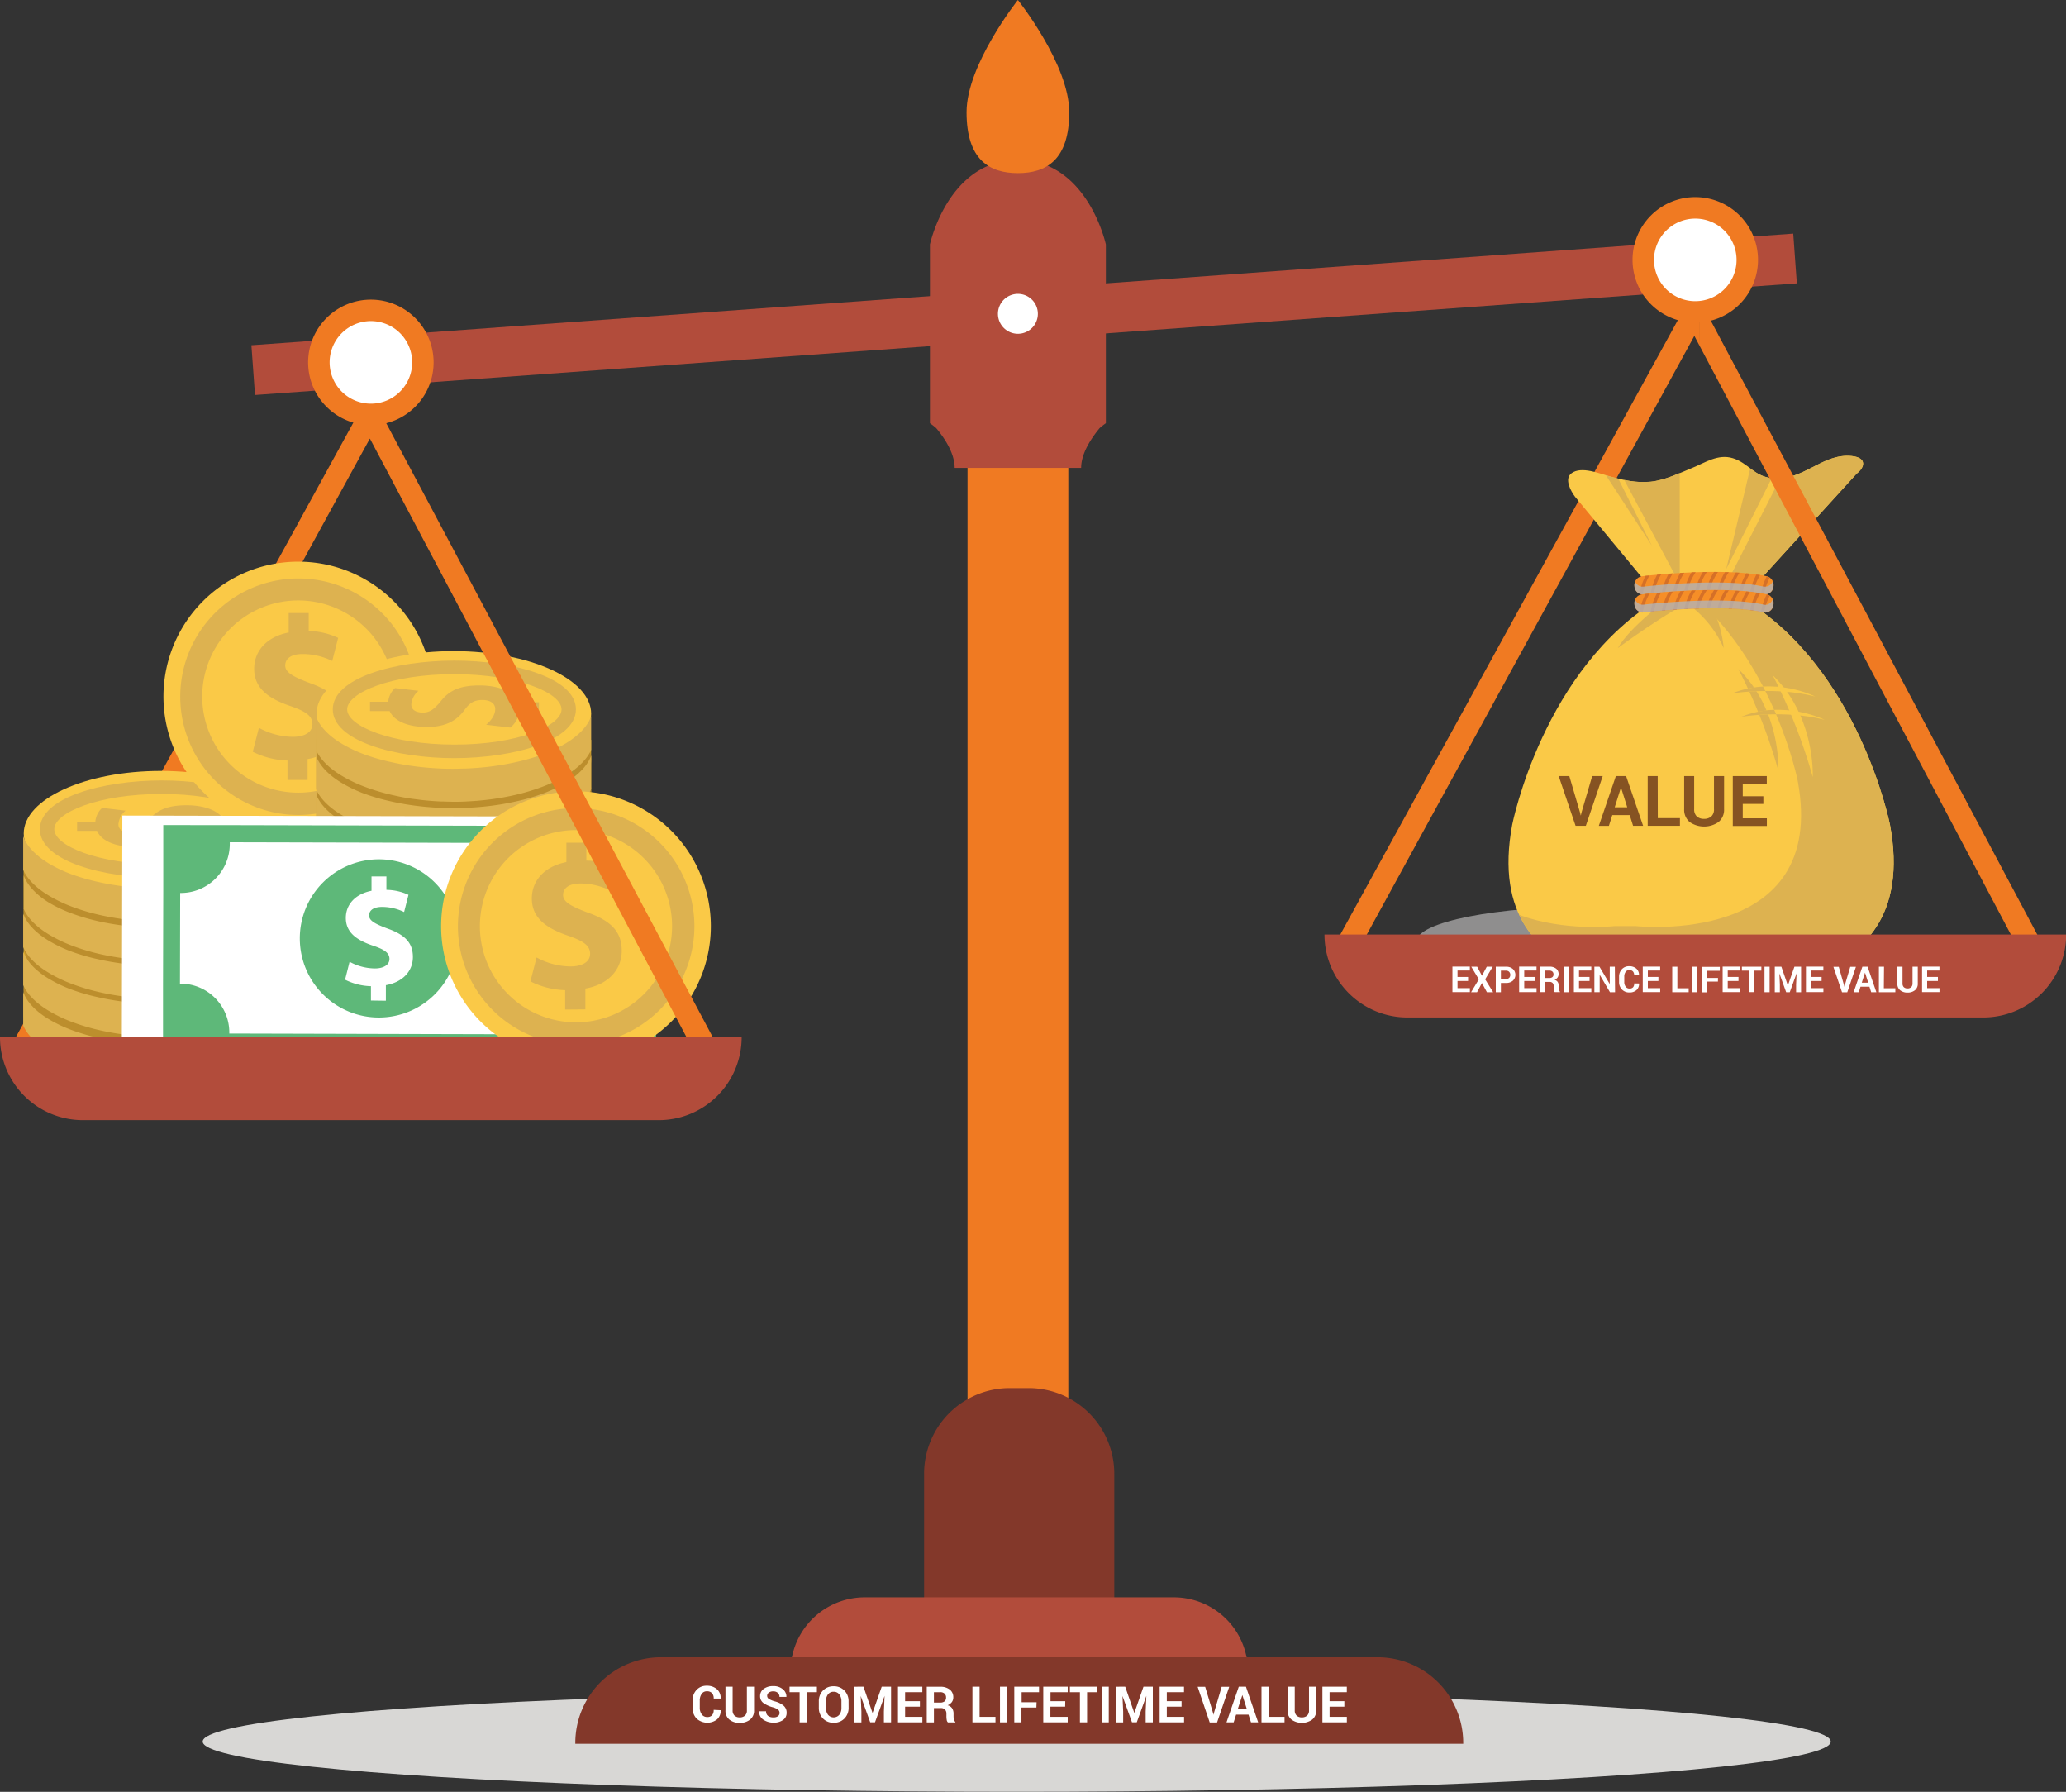 <svg xmlns="http://www.w3.org/2000/svg" viewBox="0 0 576.63 500"><rect x="0" y="0" width="576.63" height="500" fill="#333333" stroke="none"/><defs><style>.cls-1{isolation:isolate;}.cls-2{fill:#d8d7d5;}.cls-3{fill:#f07a22;}.cls-4{fill:#d9a728;}.cls-5{fill:#bc8e2d;}.cls-6{fill:#f9d703;}.cls-7{fill:#d4b62b;}.cls-8{fill:#fac947;}.cls-9{fill:#ddb250;}.cls-10{fill:#b24c3b;}.cls-11{fill:#fff;}.cls-12{fill:#83382a;}.cls-13{fill:#f3f2f0;}.cls-14{fill:none;}.cls-15{fill:#5eb879;}.cls-16{fill:#cdcccc;opacity:0.6;}.cls-16,.cls-19{mix-blend-mode:multiply;}.cls-17{fill:#f68e27;}.cls-18{fill:#d57027;}.cls-19{fill:#b3b4b5;opacity:0.8;}.cls-20{fill:#865322;}</style></defs><g class="cls-1"><g id="Layer_2" data-name="Layer 2"><g id="Layer_1-2" data-name="Layer 1"><ellipse class="cls-2" cx="283.77" cy="485.98" rx="227.2" ry="14.02"/><path class="cls-3" d="M4,290.18,100.45,114.6a3.23,3.23,0,0,1,2.44-1.49V123L9.51,293.66A3.25,3.25,0,1,1,4,290.18Z"/><polygon class="cls-4" points="83.25 283 83.26 239.89 6.58 239.79 6.61 283.82 83.25 283"/><path class="cls-5" d="M44.94,258.63c-21.18,0-38.32,7.84-38.32,17.47s17.14,17.45,38.32,17.48,38.31-7.84,38.31-17.48S66.11,258.66,44.94,258.63Z"/><path class="cls-6" d="M44.94,261.54c-17.65,0-31.93,5.84-31.93,13s14.28,13,31.93,13,31.92-5.84,31.92-13S62.58,261.56,44.94,261.54Z"/><path class="cls-7" d="M44.94,287.8l0-.25v-.26h1.53v.51Zm-1.58,0-1.54-.05,0-.51,1.52,0Zm4.62-.05,0-.51,1.54-.07,0,.51Zm-7.7-.08-1.53-.11,0-.5,1.52.1Zm10.78-.1,0-.51,1.53-.14.05.51Zm-13.85-.15-1.53-.17.06-.51c.5.07,1,.12,1.52.17Zm16.92-.16-.06-.51,1.51-.2.08.51Zm-20-.21-1.52-.24.08-.51c.5.09,1,.17,1.52.24Zm23-.23-.08-.51c.5-.08,1-.17,1.5-.27l.1.5Zm-26.07-.29-1.51-.32.11-.5,1.5.32Zm29.1-.3-.11-.5c.5-.12,1-.23,1.49-.36l.12.5Zm-32.11-.37-1.49-.4.14-.49q.72.21,1.47.39Zm35.1-.39-.14-.49c.5-.14,1-.28,1.47-.44l.15.49C64.2,285.17,63.71,285.32,63.2,285.46ZM25.13,285c-.5-.16-1-.33-1.46-.5l.17-.48c.47.17.95.33,1.44.49Zm41-.48L66,284c.49-.17,1-.35,1.43-.54l.19.47C67.12,284.16,66.64,284.34,66.15,284.52ZM22.22,284c-.48-.2-1-.41-1.41-.62l.21-.46c.45.21.92.41,1.39.6Zm46.79-.6-.21-.46c.47-.22.93-.44,1.36-.68l.24.46C70,282.9,69.49,283.13,69,283.35Zm-49.59-.71q-.71-.37-1.35-.78l.27-.43c.42.26.86.51,1.32.76Zm52.32-.74-.26-.43c.44-.28.87-.56,1.26-.85l.3.41C72.63,281.32,72.2,281.61,71.74,281.9Zm-55-.91c-.43-.33-.84-.66-1.2-1l.34-.38a11.54,11.54,0,0,0,1.17,1ZM74.25,280l-.35-.37a11.76,11.76,0,0,0,1-1.08l.39.33A11.43,11.43,0,0,1,74.25,280Zm-59.76-1.17a8.92,8.92,0,0,1-.9-1.3l.44-.25a10.07,10.07,0,0,0,.85,1.23Zm61.76-1.24-.44-.25a6.54,6.54,0,0,0,.58-1.35l.49.14A7.4,7.4,0,0,1,76.25,277.63ZM13,276.11a5.6,5.6,0,0,1-.22-1.56l.51,0v0a5,5,0,0,0,.2,1.42Zm64.13-1.51h-.25l-.26,0a5.14,5.14,0,0,0-.19-1.4l.49-.13a5.65,5.65,0,0,1,.21,1.53Zm-63.64-1.51L13,273a6.81,6.81,0,0,1,.62-1.46l.44.25A6.87,6.87,0,0,0,13.47,273.09Zm62.38-1.3a8.32,8.32,0,0,0-.84-1.22l.39-.32a8.92,8.92,0,0,1,.9,1.3ZM14.9,270.52l-.39-.32a12.74,12.74,0,0,1,1.09-1.13l.34.38A13,13,0,0,0,14.9,270.52Zm59.08-1a14.27,14.27,0,0,0-1.17-1l.3-.41c.44.32.84.66,1.21,1Zm-56.87-1-.3-.41c.4-.29.83-.59,1.29-.87l.27.43C17.92,267.92,17.5,268.21,17.11,268.49Zm54.45-.81c-.41-.26-.86-.51-1.32-.76l.24-.45c.47.25.93.51,1.35.78Zm-51.88-.79-.24-.45c.45-.24.91-.47,1.39-.69l.22.46C20.57,266.43,20.12,266.66,19.68,266.89Zm49.2-.65c-.45-.21-.92-.42-1.4-.61l.2-.47c.48.19,1,.4,1.42.62Zm-46.44-.64-.19-.47c.47-.19.95-.37,1.45-.55l.17.48C23.38,265.23,22.91,265.42,22.44,265.6Zm43.62-.52c-.47-.17-1-.33-1.44-.49l.15-.49c.51.16,1,.33,1.47.5Zm-40.75-.51-.15-.49,1.48-.44.14.49Zm37.85-.43c-.49-.13-1-.27-1.48-.39l.12-.5,1.49.4Zm-34.91-.41-.12-.49,1.5-.36.11.5Zm31.94-.33c-.49-.12-1-.22-1.5-.32l.1-.5,1.51.32Zm-28.95-.33-.1-.5,1.52-.28.08.5Zm26-.27-1.51-.24.07-.5,1.53.24Zm-22.93-.24-.08-.51,1.53-.2.06.5C35.26,262.41,34.75,262.48,34.26,262.56Zm19.9-.2-1.52-.17,0-.51,1.53.17Zm-16.87-.18,0-.51,1.54-.14,0,.51Zm13.83-.13-1.53-.11,0-.51,1.54.11Zm-10.77-.11,0-.51,1.54-.08,0,.51Zm7.71-.08-1.53-.05v-.5l1.54,0Zm-4.65-.05,0-.5c.51,0,1,0,1.54,0H45v.51H43.41Z"/><path class="cls-5" d="M44.94,246.29c-21.18,0-38.32,7.84-38.32,17.48s17.14,17.44,38.32,17.47,38.31-5.86,38.31-17.47C83.25,254.13,66.11,246.32,44.94,246.29Z"/><path class="cls-6" d="M44.94,248.86c-17.65,0-31.93,5.83-31.93,13s14.28,13,31.93,13,31.92-5.84,31.92-13S62.58,248.88,44.94,248.86Z"/><path class="cls-7" d="M44.94,275.12l0-.25v-.26h0l1.49,0v.51Zm-1.58,0-1.54-.05,0-.5,1.52,0Zm4.62,0,0-.51,1.54-.08,0,.51Zm-7.7-.08-1.53-.11,0-.51,1.52.11Zm10.78-.1,0-.51,1.53-.14.05.51Zm-13.85-.15-1.53-.17.06-.51,1.52.17Zm16.92-.16-.06-.51,1.51-.2.08.5C55.16,274.44,54.65,274.5,54.13,274.57Zm-20-.22c-.51-.07-1-.15-1.52-.24l.08-.5c.5.08,1,.17,1.52.24Zm23-.23-.08-.5,1.5-.27.1.5Zm-26.07-.29-1.51-.31.11-.5,1.5.31Zm29.1-.3L60.1,273c.5-.12,1-.23,1.49-.36l.12.5Zm-32.11-.37c-.51-.12-1-.26-1.49-.4l.14-.49,1.47.4Zm35.1-.38-.14-.49,1.47-.44.15.49C64.2,272.49,63.71,272.64,63.2,272.78Zm-38.07-.47c-.5-.16-1-.32-1.46-.49l.17-.48c.47.17.95.33,1.44.49Zm41-.47-.18-.48c.49-.17,1-.36,1.43-.54l.19.47C67.12,271.48,66.64,271.66,66.15,271.84Zm-43.93-.58c-.48-.19-1-.4-1.41-.62l.21-.46c.45.21.92.42,1.39.61ZM69,270.67l-.21-.46c.47-.22.93-.44,1.36-.68l.24.45C70,270.22,69.49,270.45,69,270.67ZM19.42,270c-.47-.24-.92-.51-1.35-.77l.27-.43c.42.25.86.51,1.32.75Zm52.32-.74-.26-.43c.44-.28.87-.56,1.26-.85l.3.42C72.63,268.64,72.2,268.93,71.74,269.21Zm-55-.9c-.43-.33-.84-.66-1.2-1l.34-.38a15,15,0,0,0,1.17,1Zm57.47-.95L73.9,267a11.69,11.69,0,0,0,1-1.07l.39.32A11.51,11.51,0,0,1,74.25,267.36Zm-59.76-1.17a9.49,9.49,0,0,1-.9-1.3l.44-.25a9.27,9.27,0,0,0,.85,1.22ZM76.25,265l-.44-.26a6.25,6.25,0,0,0,.58-1.34l.49.14A7.4,7.4,0,0,1,76.25,265ZM13,263.43a5.62,5.62,0,0,1-.22-1.57h.51a5,5,0,0,0,.2,1.43Zm64.13-1.52h-.25l-.26-.05a5.12,5.12,0,0,0-.19-1.39l.49-.14a5.76,5.76,0,0,1,.21,1.53Zm-63.64-1.5-.48-.14a6.67,6.67,0,0,1,.62-1.47l.44.26A6.62,6.62,0,0,0,13.47,260.41Zm62.38-1.3a8.32,8.32,0,0,0-.84-1.22l.39-.33a9.49,9.49,0,0,1,.9,1.3ZM14.9,257.84l-.39-.33a11.43,11.43,0,0,1,1.09-1.12l.34.37A13.07,13.07,0,0,0,14.9,257.84Zm59.08-1c-.36-.32-.75-.64-1.17-1l.3-.42c.44.33.84.67,1.21,1Zm-56.87-1-.3-.41c.4-.29.83-.59,1.29-.87l.27.43C17.92,255.24,17.5,255.52,17.11,255.81ZM71.56,255c-.41-.25-.86-.51-1.32-.75l.24-.45c.47.25.93.51,1.35.77Zm-51.88-.78-.24-.46c.45-.23.91-.46,1.39-.68l.22.46C20.57,253.75,20.12,254,19.68,254.21Zm49.2-.65c-.45-.22-.92-.42-1.4-.62l.2-.47,1.42.62Zm-46.44-.64-.19-.47c.47-.19.95-.38,1.45-.55l.17.48C23.38,252.55,22.91,252.73,22.44,252.92Zm43.62-.52c-.47-.17-1-.34-1.44-.5l.15-.48c.51.16,1,.32,1.47.5Zm-40.75-.52-.15-.48c.48-.16,1-.3,1.48-.45l.14.49Zm37.85-.42-1.48-.4.12-.49c.51.13,1,.26,1.49.4Zm-34.91-.41-.12-.49q.74-.19,1.5-.36l.11.5Zm31.94-.34-1.5-.32.1-.49,1.51.31Zm-28.95-.33-.1-.5,1.52-.27.08.5C32.24,250.19,31.74,250.29,31.24,250.38Zm26-.26-1.51-.24.07-.51,1.53.25Zm-22.93-.25-.08-.5,1.53-.21.06.51Zm19.9-.2-1.52-.17,0-.5,1.53.17Zm-16.87-.17,0-.51,1.54-.14,0,.51Zm13.83-.14c-.51,0-1-.08-1.53-.1l0-.51c.52,0,1,.06,1.54.11Zm-10.77-.11,0-.5c.52,0,1-.06,1.54-.08l0,.51Zm7.71-.07-1.53-.05v-.51l1.54,0Zm-4.65-.05,0-.51,1.54,0H45v.51h-.06Z"/><path class="cls-5" d="M44.94,236.7c-21.18,0-38.32,7.85-38.32,17.48s17.14,17.45,38.32,17.48,38.31-7.85,38.31-17.48S66.11,236.73,44.94,236.7Z"/><path class="cls-6" d="M44.94,239.62c-17.65,0-31.93,5.83-31.93,13s14.28,13,31.93,13,31.92-5.84,31.92-13S62.58,239.64,44.94,239.62Z"/><path class="cls-7" d="M44.94,265.88l0-.25v-.26h0l1.49,0v.51Zm-1.58,0-1.54,0,0-.52c.5,0,1,0,1.52.05Zm4.62,0,0-.51,1.54-.08,0,.51Zm-7.7-.08-1.53-.11,0-.51,1.52.11Zm10.78-.11,0-.5,1.53-.14.05.51Zm-13.85-.14-1.53-.17.06-.51,1.52.17Zm16.92-.17-.06-.5,1.51-.2.08.5C55.16,265.2,54.65,265.26,54.13,265.32Zm-20-.21c-.51-.07-1-.16-1.52-.24l.08-.5,1.52.24Zm23-.23-.08-.5,1.5-.28.1.5Zm-26.07-.29-1.51-.31.11-.5c.49.11,1,.22,1.5.31Zm29.1-.3-.11-.49,1.49-.36.12.5Zm-32.11-.37c-.51-.12-1-.26-1.49-.4l.14-.49,1.47.4Zm35.1-.38-.14-.49,1.47-.44.15.48C64.2,263.25,63.71,263.4,63.2,263.54Zm-38.07-.47c-.5-.16-1-.32-1.46-.5l.17-.47c.47.17.95.33,1.44.49Zm41-.47-.18-.48c.49-.18,1-.36,1.43-.55l.19.48C67.12,262.24,66.64,262.42,66.15,262.6ZM22.22,262c-.48-.2-1-.4-1.41-.62l.21-.46c.45.21.92.41,1.39.61ZM69,261.43,68.8,261c.47-.22.93-.45,1.36-.68l.24.45C70,261,69.49,261.21,69,261.43Zm-49.59-.72c-.47-.25-.92-.51-1.35-.77l.27-.44c.42.26.86.52,1.32.76ZM71.74,260l-.26-.43c.44-.27.87-.56,1.26-.85l.3.42C72.63,259.4,72.2,259.69,71.74,260Zm-55-.91a15.38,15.38,0,0,1-1.2-1l.34-.38a15,15,0,0,0,1.17,1Zm57.47-.94-.35-.38a11.69,11.69,0,0,0,1-1.07l.39.32A12.74,12.74,0,0,1,74.25,258.12Zm-59.76-1.18a9.41,9.41,0,0,1-.9-1.29l.44-.25a9.27,9.27,0,0,0,.85,1.22Zm61.76-1.24-.44-.25a6.25,6.25,0,0,0,.58-1.34l.49.14A7.08,7.08,0,0,1,76.25,255.7ZM13,254.18a5.55,5.55,0,0,1-.22-1.56l.51,0v0a5,5,0,0,0,.2,1.43Zm64.13-1.51h-.25l-.26,0a5.19,5.19,0,0,0-.19-1.4l.49-.13a5.7,5.7,0,0,1,.21,1.53Zm-63.64-1.5L13,251a6.88,6.88,0,0,1,.62-1.47l.44.25A7,7,0,0,0,13.47,251.17Zm62.38-1.3a8.32,8.32,0,0,0-.84-1.22l.39-.33a9.49,9.49,0,0,1,.9,1.3ZM14.9,248.6l-.39-.33a11.43,11.43,0,0,1,1.09-1.12l.34.37A11.66,11.66,0,0,0,14.9,248.6Zm59.08-1q-.54-.48-1.17-1l.3-.41c.44.33.84.66,1.21,1Zm-56.87-1-.3-.41q.6-.45,1.29-.87l.27.43C17.92,246,17.5,246.28,17.11,246.57Zm54.45-.82c-.41-.26-.86-.51-1.32-.76l.24-.44c.47.25.93.51,1.35.77ZM19.68,245l-.24-.44c.45-.24.91-.47,1.39-.69l.22.46C20.57,244.51,20.12,244.73,19.68,245Zm49.2-.64c-.45-.22-.92-.42-1.4-.62l.2-.47,1.42.62Zm-46.44-.64-.19-.47c.47-.19.95-.38,1.45-.55l.17.47Zm43.62-.53c-.47-.17-1-.33-1.44-.49l.15-.48c.51.16,1,.32,1.47.5Zm-40.75-.51-.15-.48c.48-.16,1-.3,1.48-.45l.14.49Zm37.85-.42-1.48-.4.12-.49c.51.12,1,.26,1.49.4Zm-34.91-.41-.12-.5,1.5-.35.11.49C29.24,241.57,28.74,241.68,28.25,241.81Zm31.94-.34-1.5-.32.1-.49c.51.09,1,.2,1.51.31Zm-28.95-.33-.1-.5c.5-.09,1-.19,1.52-.27l.08.5C32.24,241,31.74,241.05,31.24,241.14Zm26-.26c-.5-.09-1-.16-1.51-.24l.07-.5c.52.07,1,.15,1.53.24Zm-22.93-.25-.08-.5,1.53-.21.06.51Zm19.9-.2-1.52-.17,0-.5,1.53.17Zm-16.87-.17,0-.51,1.54-.14,0,.51Zm13.83-.14-1.53-.1,0-.51,1.54.1ZM40.35,240l0-.51,1.54-.07,0,.51Zm7.71-.07-1.53-.05v-.51l1.54.05Zm-4.65-.05,0-.51,1.54,0H45v.51h-.06Z"/><path class="cls-5" d="M44.94,227.81c-21.18,0-38.32,7.84-38.32,17.47s17.14,17.45,38.32,17.48,38.31-7.84,38.31-17.48S66.11,227.84,44.94,227.81Z"/><path class="cls-6" d="M44.94,230.72c-17.65,0-31.93,5.84-31.93,13s14.28,13,31.93,13,31.92-5.84,31.92-13S62.58,230.74,44.94,230.72Z"/><path class="cls-7" d="M44.94,257l0-.25v-.26h1.53v.5C45.94,257,45.44,257,44.94,257Zm-1.58,0-1.54,0,0-.51,1.52,0Zm4.62,0,0-.51,1.54-.07,0,.5Zm-7.7-.08-1.53-.11,0-.5,1.52.1Zm10.78-.1,0-.51,1.53-.14.05.51Zm-13.85-.15-1.53-.17.06-.51c.5.07,1,.12,1.52.17Zm16.92-.16-.06-.51,1.51-.2.08.5C55.16,256.3,54.65,256.36,54.13,256.43Zm-20-.22c-.51-.07-1-.15-1.52-.24l.08-.5c.5.09,1,.16,1.52.24Zm23-.23-.08-.5,1.5-.27.1.5C58.2,255.81,57.69,255.9,57.18,256Zm-26.07-.29c-.51-.09-1-.2-1.51-.31l.11-.5,1.5.32Zm29.1-.3-.11-.49,1.49-.35.12.49ZM28.1,255c-.51-.12-1-.26-1.49-.39l.14-.5c.48.14,1,.28,1.47.4Zm35.1-.38-.14-.49,1.47-.44.15.49C64.2,254.35,63.71,254.5,63.2,254.64Zm-38.07-.46-1.46-.5.17-.48c.47.17.95.33,1.44.49Zm41-.48-.18-.48,1.43-.54.19.47C67.12,253.34,66.64,253.52,66.15,253.7Zm-43.93-.57c-.48-.2-1-.41-1.41-.62L21,252c.45.22.92.42,1.39.61Zm46.79-.6-.21-.46c.47-.22.93-.45,1.36-.67l.24.44C70,252.08,69.49,252.31,69,252.53Zm-49.59-.72c-.47-.25-.92-.5-1.35-.77l.27-.43c.42.26.86.51,1.32.76Zm52.32-.74-.26-.43c.44-.27.87-.56,1.26-.84l.3.41C72.63,250.5,72.2,250.8,71.74,251.07Zm-55-.9c-.43-.33-.84-.66-1.2-1l.34-.38a13.06,13.06,0,0,0,1.17,1Zm57.47-.95-.35-.37a13.19,13.19,0,0,0,1-1.08l.39.33A11.43,11.43,0,0,1,74.25,249.22Zm-59.76-1.17a9.49,9.49,0,0,1-.9-1.3l.44-.25a9.27,9.27,0,0,0,.85,1.22Zm61.76-1.24-.44-.25a6.54,6.54,0,0,0,.58-1.35l.49.14A7.4,7.4,0,0,1,76.25,246.81ZM13,245.29a5.62,5.62,0,0,1-.22-1.57h.51a5,5,0,0,0,.2,1.43Zm64.13-1.51h-.25l-.26-.05a5.12,5.12,0,0,0-.19-1.39l.49-.14a5.76,5.76,0,0,1,.21,1.53Zm-63.64-1.51-.48-.14a6.6,6.6,0,0,1,.62-1.46l.44.25A6.62,6.62,0,0,0,13.47,242.27ZM75.85,241a8.32,8.32,0,0,0-.84-1.22l.39-.32a8.92,8.92,0,0,1,.9,1.3ZM14.9,239.7l-.39-.33a14.2,14.2,0,0,1,1.09-1.12l.34.37A14.86,14.86,0,0,0,14.9,239.7Zm59.08-1a14.27,14.27,0,0,0-1.17-1l.3-.41c.44.32.84.66,1.21,1Zm-56.87-1-.3-.41q.6-.45,1.29-.87l.27.43C17.92,237.1,17.5,237.38,17.11,237.67Zm54.45-.81c-.41-.26-.86-.52-1.32-.76l.24-.45c.47.25.93.51,1.35.77Zm-51.88-.79-.24-.45c.45-.24.91-.47,1.39-.69l.22.46C20.57,235.61,20.12,235.84,19.68,236.07Zm49.2-.65c-.45-.21-.92-.42-1.4-.61l.2-.47c.48.19,1,.4,1.42.62Zm-46.44-.64-.19-.47c.47-.19.95-.37,1.45-.55l.17.48C23.38,234.41,22.91,234.59,22.44,234.78Zm43.62-.52c-.47-.17-1-.34-1.44-.5l.15-.48c.51.16,1,.33,1.47.5Zm-40.75-.52-.15-.48,1.48-.45.14.49Zm37.85-.42-1.48-.4.12-.49c.51.13,1,.26,1.49.4Zm-34.91-.41-.12-.49q.74-.19,1.5-.36l.11.5Zm31.94-.34-1.5-.31.1-.5,1.51.31Zm-28.95-.32-.1-.5c.5-.1,1-.2,1.52-.28l.08.5Zm26-.27-1.51-.24.07-.5c.52.07,1,.16,1.53.24Zm-22.93-.25-.08-.5,1.53-.2.06.5Zm19.9-.19c-.5-.07-1-.12-1.52-.18l0-.5,1.53.17Zm-16.87-.18,0-.51,1.54-.14,0,.51Zm13.83-.14-1.53-.1,0-.51,1.54.11Zm-10.77-.1,0-.51c.52,0,1-.06,1.54-.08l0,.51C41.36,231.06,40.85,231.08,40.35,231.12Zm7.71-.08-1.53,0v-.5c.52,0,1,0,1.54,0Zm-4.65,0,0-.51H45V231H43.41Z"/><path class="cls-8" d="M44.94,215.12c-21.18,0-38.32,7.84-38.32,17.48s17.14,17.45,38.32,17.47,38.31-7.84,38.31-17.47S66.11,215.15,44.94,215.12Z"/><path class="cls-9" d="M76.27,284.32a38.73,38.73,0,0,1-7,3.3,59.42,59.42,0,0,1-7,2q-3.33.75-7,1.22-3.39.42-7,.57c-1.12,0-2.25.07-3.4.07s-2.4,0-3.58-.08c-2.39-.1-4.73-.3-7-.58-2.43-.31-4.77-.73-7-1.24a57.5,57.5,0,0,1-7-2.05,38.1,38.1,0,0,1-7-3.33c-3.45-2.15-5.84-4.66-6.82-7.39v9.35c1.11,2.55,3.49,4.94,6.82,7a39.44,39.44,0,0,0,7,3.37,57.38,57.38,0,0,0,7,2.11c2.22.52,4.55,1,7,1.28q3.39.46,7,.62c1.18.06,2.37.08,3.58.09s2.28,0,3.4-.08c2.4-.1,4.73-.31,7-.6,2.42-.32,4.76-.75,7-1.27a59.83,59.83,0,0,0,7-2.09,40.85,40.85,0,0,0,7-3.33c3.41-2.1,5.85-4.53,7-7.12v-9.35C82.26,279.6,79.81,282.15,76.27,284.32Z"/><path class="cls-9" d="M76.27,273a39.41,39.41,0,0,1-7,3.29,57.56,57.56,0,0,1-7,2c-2.22.5-4.55.92-7,1.22-2.26.28-4.59.48-7,.57-1.12.05-2.25.08-3.4.08s-2.4,0-3.58-.08c-2.39-.11-4.73-.3-7-.59-2.43-.31-4.77-.73-7-1.24a55.78,55.78,0,0,1-7-2,37.46,37.46,0,0,1-7-3.34c-3.45-2.15-5.84-4.66-6.82-7.39v9.35c1.11,2.55,3.49,4.94,6.82,7a39.44,39.44,0,0,0,7,3.37,57.38,57.38,0,0,0,7,2.11q3.33.79,7,1.29,3.39.45,7,.62c1.18.05,2.37.08,3.58.08s2.28,0,3.4-.08q3.6-.15,7-.6c2.42-.32,4.76-.75,7-1.27a58,58,0,0,0,7-2.09,39.4,39.4,0,0,0,7-3.33c3.41-2.1,5.85-4.52,7-7.12V265.4C82.26,268.17,79.81,270.84,76.27,273Z"/><path class="cls-9" d="M76.27,262.39a38.06,38.06,0,0,1-7,3.3,57.56,57.56,0,0,1-7,2,68.89,68.89,0,0,1-7,1.22q-3.39.44-7,.58c-1.12,0-2.25.07-3.4.07s-2.4,0-3.58-.08c-2.39-.1-4.73-.3-7-.59-2.43-.31-4.77-.73-7-1.24a55.78,55.78,0,0,1-7-2,37.46,37.46,0,0,1-7-3.34c-3.45-2.15-5.84-4.66-6.82-7.39v9.35c1.11,2.56,3.49,4.94,6.82,7a38.75,38.75,0,0,0,7,3.37,57.38,57.38,0,0,0,7,2.11q3.33.79,7,1.29,3.39.45,7,.62c1.18,0,2.37.08,3.58.08s2.28,0,3.4-.07q3.6-.17,7-.61c2.42-.32,4.76-.75,7-1.27a58,58,0,0,0,7-2.08,40.11,40.11,0,0,0,7-3.34c3.41-2.09,5.85-4.52,7-7.12V254.9C82.26,257.67,79.81,260.22,76.27,262.39Z"/><path class="cls-9" d="M76.27,251.78a38.72,38.72,0,0,1-7,3.29,59.4,59.4,0,0,1-7,2q-3.33.75-7,1.22-3.39.42-7,.57c-1.12,0-2.25.07-3.4.07s-2.4,0-3.58-.08c-2.39-.1-4.73-.3-7-.59-2.43-.31-4.77-.72-7-1.23a57.5,57.5,0,0,1-7-2.05,38.1,38.1,0,0,1-7-3.33C10,249.52,7.6,247,6.62,244.28v9.36c1.11,2.55,3.49,4.94,6.82,7a40.14,40.14,0,0,0,7,3.37,59.21,59.21,0,0,0,7,2.11q3.33.78,7,1.28,3.39.45,7,.62c1.18,0,2.37.08,3.58.09s2.28,0,3.4-.08c2.4-.1,4.73-.31,7-.61,2.42-.32,4.76-.75,7-1.27a58,58,0,0,0,7-2.08,40.11,40.11,0,0,0,7-3.34c3.41-2.1,5.85-4.52,7-7.11v-9.36C82.26,247.05,79.81,249.6,76.27,251.78Z"/><path class="cls-9" d="M76.27,240.81a38.73,38.73,0,0,1-7,3.3,57.56,57.56,0,0,1-7,2,68.89,68.89,0,0,1-7,1.22c-2.26.28-4.59.48-7,.57-1.12.05-2.25.08-3.4.08s-2.4,0-3.58-.08c-2.39-.1-4.73-.3-7-.59-2.43-.31-4.77-.73-7-1.23a59.35,59.35,0,0,1-7-2,37.46,37.46,0,0,1-7-3.34c-3.45-2.15-5.84-4.66-6.82-7.39v9.36c1.11,2.55,3.49,4.94,6.82,7a39.44,39.44,0,0,0,7,3.37,57.38,57.38,0,0,0,7,2.11q3.33.79,7,1.29,3.39.45,7,.62c1.18.05,2.37.08,3.58.08s2.28,0,3.4-.08q3.6-.15,7-.6c2.42-.32,4.76-.75,7-1.27a56.2,56.2,0,0,0,7-2.09,39.4,39.4,0,0,0,7-3.33c3.41-2.1,5.85-4.52,7-7.11v-9.36C82.26,236.09,79.81,238.64,76.27,240.81Z"/><path class="cls-9" d="M45.07,245h0c-16.45,0-33.93-4.79-33.93-13.61s17.48-13.59,33.93-13.61S79,222.57,79,231.38,61.52,245,45.07,245Zm0-23.44c-17.63,0-29.92,5.2-29.92,9.83s12.29,9.81,29.92,9.83S75,236,75,231.38,62.7,221.57,45.07,221.55Z"/><path class="cls-9" d="M68.68,232H63.19a6.84,6.84,0,0,1-2.48,4.49L54,235.68a6.16,6.16,0,0,0,2.54-4.38c0-1.51-1.27-2.54-3.59-2.54s-3.58.85-5,2.8c-2.08,2.82-5,4.75-10.58,4.75-5.09,0-9.08-1.64-10.29-4.46H21.52v-2.58h5.09a5.85,5.85,0,0,1,1.9-3.83l6.54.77a5.52,5.52,0,0,0-2,3.79c0,1.72,1.62,2.27,3.24,2.27,1.9,0,3.12-.92,5-3.16,2.42-3.14,5.6-4.41,10.8-4.41s9.54,1.66,10.7,4.7h5.89Z"/><path class="cls-8" d="M120.9,194.37a37.64,37.64,0,1,1-37.64-37.64A37.64,37.64,0,0,1,120.9,194.37Z"/><path class="cls-9" d="M83.26,227.42a33,33,0,1,1,33.05-33A33.08,33.08,0,0,1,83.26,227.42Zm0-59.87a26.82,26.82,0,1,0,26.82,26.82A26.85,26.85,0,0,0,83.26,167.55Z"/><path class="cls-9" d="M80.24,217.64v-5.42a23,23,0,0,1-9.69-2.45l1.71-6.67a20.13,20.13,0,0,0,9.46,2.51c3.25,0,5.48-1.26,5.48-3.54s-1.83-3.54-6-5c-6.1-2.05-10.26-4.9-10.26-10.44,0-5,3.53-8.95,9.64-10.14v-5.42h5.58v5A20.39,20.39,0,0,1,94.38,178l-1.65,6.44a18.87,18.87,0,0,0-8.21-1.94c-3.71,0-4.91,1.6-4.91,3.2,0,1.88,2,3.07,6.85,4.9C93.24,193,96,196.14,96,201.27s-3.6,9.41-10.15,10.55v5.82Z"/><path class="cls-3" d="M373.67,261.53,470.12,86a3.21,3.21,0,0,1,4.32-1.1V96.64l-1.54-2.91L379.17,265a3.25,3.25,0,1,1-5.5-3.48Z"/><rect class="cls-10" x="70.11" y="80.75" width="431.46" height="13.92" transform="translate(-5.59 20.86) rotate(-4.14)"/><path class="cls-3" d="M455.65,72.48A17.51,17.51,0,1,0,473.16,55,17.51,17.51,0,0,0,455.65,72.48Z"/><path class="cls-11" d="M461.64,72.48A11.52,11.52,0,1,0,473.16,61,11.52,11.52,0,0,0,461.64,72.48Z"/><rect class="cls-3" x="270.04" y="129.78" width="28.13" height="260.49"/><path class="cls-12" d="M311,411.26a23.91,23.91,0,0,0-23.91-23.91h-5.27a23.9,23.9,0,0,0-23.9,23.91V446H311Z"/><path class="cls-10" d="M327.58,445.73H241.33a20.7,20.7,0,0,0-20.35,17h127A20.69,20.69,0,0,0,327.58,445.73Z"/><path class="cls-12" d="M408.39,486.36a23.91,23.91,0,0,0-23.91-23.91h-200a23.91,23.91,0,0,0-23.91,23.91v.24H408.39Z"/><path class="cls-10" d="M278.64,45.29l.29-.08.58-.12a19.85,19.85,0,0,1,4.46-.5h.26a19.85,19.85,0,0,1,4.46.5l.58.12.29.08c15,3.91,19.09,22.92,19.09,22.92V118.1a19.47,19.47,0,0,0-1.74,1.36c-2,2.43-5.16,6.82-5.16,11.11h-35.3c0-4.29-3.12-8.68-5.16-11.11a19.47,19.47,0,0,0-1.74-1.36V68.21S263.62,49.2,278.64,45.29Z"/><path class="cls-11" d="M278.53,87.58A5.57,5.57,0,1,0,284.1,82,5.57,5.57,0,0,0,278.53,87.58Z"/><path class="cls-3" d="M269.77,31.31c0,13.34,6.42,17,14.33,17s14.33-3.65,14.33-17S284.1,0,284.1,0,269.77,18,269.77,31.31Z"/><path class="cls-3" d="M86,101.12a17.51,17.51,0,1,0,17.51-17.51A17.51,17.51,0,0,0,86,101.12Z"/><path class="cls-11" d="M92,101.12A11.52,11.52,0,1,0,103.48,89.6,11.52,11.52,0,0,0,92,101.12Z"/><polygon class="cls-13" points="504.53 90.4 504.53 90.4 504.53 90.4 504.53 90.4"/><polygon class="cls-4" points="164.98 249.57 164.99 206.46 88.31 206.35 88.34 250.39 164.98 249.57"/><path class="cls-5" d="M126.67,225.19c-21.18,0-38.32,7.85-38.32,17.48s17.14,17.45,38.32,17.48S165,252.3,165,242.67,147.84,225.22,126.67,225.19Z"/><path class="cls-6" d="M126.67,228.11c-17.65,0-31.93,5.83-31.93,13s14.28,13,31.93,13,31.92-5.84,31.92-13S144.31,228.13,126.67,228.11Z"/><path class="cls-7" d="M126.67,254.37l0-.25v-.26h0c.5,0,1,0,1.49,0v.51C127.67,254.37,127.17,254.37,126.67,254.37Zm-1.58,0-1.54,0,0-.5,1.53,0Zm4.62,0,0-.51,1.54-.08,0,.51Zm-7.7-.08-1.53-.11,0-.51,1.52.11Zm10.78-.11,0-.5,1.53-.14.05.5C133.82,254,133.31,254.08,132.79,254.12ZM118.94,254l-1.53-.17.06-.51,1.52.17Zm16.92-.16-.06-.51,1.51-.2.08.5Zm-20-.22c-.51-.08-1-.15-1.52-.24l.08-.5c.5.09,1,.16,1.52.24Zm23-.23-.08-.5,1.5-.27.1.5Zm-26.07-.29c-.51-.09-1-.2-1.51-.31l.11-.5,1.5.31Zm29.1-.3-.11-.49c.5-.12,1-.23,1.49-.36l.12.5Zm-32.11-.37c-.51-.12-1-.26-1.49-.4l.14-.49,1.47.4Zm35.1-.38-.14-.49,1.47-.44.15.48C145.93,251.74,145.44,251.89,144.93,252Zm-38.07-.47c-.5-.15-1-.32-1.46-.49l.17-.48c.47.17,1,.33,1.44.49Zm41-.47-.17-.48c.49-.17,1-.36,1.43-.55l.19.48C148.85,250.73,148.37,250.91,147.87,251.09ZM104,250.51c-.48-.19-1-.4-1.42-.62l.22-.46c.45.21.92.42,1.39.61Zm46.79-.59-.21-.46c.47-.22.93-.45,1.36-.68l.24.45C151.69,249.47,151.22,249.7,150.74,249.92Zm-49.59-.72c-.47-.25-.93-.51-1.35-.77l.27-.43c.41.25.86.51,1.31.75Zm52.32-.73-.26-.44c.44-.27.87-.56,1.25-.85l.31.41C154.36,247.89,153.93,248.18,153.47,248.47Zm-55-.91c-.43-.33-.84-.66-1.2-1l.34-.38c.35.32.74.64,1.16,1Zm57.47-.95-.35-.38a11.69,11.69,0,0,0,1.05-1.07l.39.33A12.67,12.67,0,0,1,156,246.61Zm-59.76-1.18a8.84,8.84,0,0,1-.9-1.29l.44-.25a9.27,9.27,0,0,0,.85,1.22ZM158,244.2l-.45-.26a5.83,5.83,0,0,0,.59-1.34l.49.14A7.4,7.4,0,0,1,158,244.2Zm-63.27-1.53a5.55,5.55,0,0,1-.22-1.56l.51,0v0a5,5,0,0,0,.2,1.43Zm64.13-1.51h-.25l-.26,0a5.24,5.24,0,0,0-.19-1.4l.49-.13a5.76,5.76,0,0,1,.21,1.53Zm-63.64-1.5-.48-.14a6.67,6.67,0,0,1,.62-1.47l.44.26A6.62,6.62,0,0,0,95.2,239.66Zm62.38-1.3a8.32,8.32,0,0,0-.84-1.22l.39-.33a9.49,9.49,0,0,1,.9,1.3Zm-61-1.27-.39-.33a11.43,11.43,0,0,1,1.09-1.12l.34.37A14.86,14.86,0,0,0,96.63,237.09Zm59.08-1c-.36-.33-.75-.65-1.17-1l.3-.41c.44.33.84.66,1.21,1Zm-56.87-1-.3-.41q.6-.45,1.29-.87l.27.43C99.65,234.49,99.23,234.77,98.84,235.06Zm54.45-.82c-.41-.25-.86-.51-1.32-.76l.24-.44c.47.25.93.51,1.35.77Zm-51.88-.79-.24-.45c.45-.23.91-.46,1.39-.68l.22.46C102.3,233,101.84,233.23,101.41,233.45Zm49.2-.64c-.45-.22-.92-.42-1.4-.62l.2-.47,1.42.62Zm-46.44-.64-.19-.47c.47-.19,1-.37,1.45-.55l.17.47Zm43.62-.52c-.47-.17-.95-.34-1.44-.5l.15-.48c.5.16,1,.33,1.47.5ZM107,231.14l-.15-.49c.48-.15,1-.31,1.48-.45l.14.49C108,230.84,107.52,231,107,231.14Zm37.84-.43-1.47-.4.12-.49c.51.13,1,.26,1.49.4ZM110,230.3l-.12-.49q.73-.19,1.5-.36l.11.5C111,230.05,110.47,230.17,110,230.3Zm31.94-.34c-.49-.11-1-.22-1.5-.31l.1-.5,1.51.31ZM113,229.63l-.1-.5c.5-.09,1-.19,1.52-.27l.08.5Zm25.95-.26c-.5-.09-1-.16-1.51-.24l.07-.5c.52.07,1,.15,1.53.24ZM116,229.12l-.08-.5c.51-.08,1-.14,1.53-.21l.06.51Zm19.9-.19c-.5-.07-1-.13-1.52-.18l0-.5,1.53.17ZM119,228.75l0-.51,1.54-.14,0,.51Zm13.83-.14-1.53-.11,0-.5,1.54.11Zm-10.77-.11,0-.5c.51,0,1-.06,1.54-.08l0,.51Zm7.71-.07-1.53-.05v-.51l1.54,0Zm-4.65-.05,0-.51h1.61v.5h-.06Z"/><path class="cls-5" d="M126.67,212.85c-21.18,0-38.32,7.85-38.32,17.48s17.14,17.45,38.32,17.48S165,242,165,230.33C165,220.7,147.84,212.88,126.67,212.85Z"/><path class="cls-6" d="M126.67,215.43c-17.65,0-31.93,5.83-31.93,13s14.28,13,31.93,13,31.92-5.83,31.92-13S144.31,215.45,126.67,215.43Z"/><path class="cls-7" d="M126.67,241.69l0-.26v-.25h0l1.49,0v.51Zm-1.58,0-1.54,0,0-.51,1.53,0Zm4.62,0,0-.51,1.54-.07,0,.51Zm-7.7-.08-1.53-.1,0-.51L122,241Zm10.78-.1,0-.51,1.53-.13.05.5Zm-13.85-.14c-.51-.06-1-.11-1.53-.18l.06-.5,1.52.17Zm16.92-.17-.06-.5c.51-.07,1-.13,1.51-.21l.08.51Zm-20-.21-1.52-.24.08-.5,1.52.24Zm23-.23-.08-.5,1.5-.28.1.5Zm-26.07-.29-1.51-.31.11-.5,1.5.31Zm29.1-.3-.11-.5,1.49-.35.12.49C143,239.87,142.45,240,141.94,240.1Zm-32.11-.37-1.49-.4.14-.49q.72.21,1.47.39Zm35.1-.38-.14-.49,1.47-.44.15.48Zm-38.07-.47c-.5-.16-1-.33-1.46-.5l.17-.47,1.44.49Zm41-.47-.17-.48c.49-.18,1-.36,1.43-.55l.19.47C148.85,238,148.37,238.23,147.87,238.41ZM104,237.83l-1.42-.62.22-.46c.45.21.92.41,1.39.61Zm46.79-.59-.21-.46c.47-.23.93-.45,1.36-.68l.24.45C151.69,236.78,151.22,237,150.74,237.24Zm-49.59-.72c-.47-.25-.93-.51-1.35-.77l.27-.44c.41.26.86.52,1.31.76Zm52.32-.74-.26-.43c.44-.28.87-.56,1.25-.85l.31.41C154.36,235.21,153.93,235.5,153.47,235.78Zm-55-.91a13.46,13.46,0,0,1-1.2-1l.34-.37a14.39,14.39,0,0,0,1.16,1Zm57.47-.94-.35-.38a10.62,10.62,0,0,0,1.05-1.08l.39.33A12.74,12.74,0,0,1,156,233.93Zm-59.76-1.18a9.49,9.49,0,0,1-.9-1.3l.44-.24a9.27,9.27,0,0,0,.85,1.22ZM158,231.51l-.45-.25a5.9,5.9,0,0,0,.59-1.35l.49.14A6.93,6.93,0,0,1,158,231.51ZM94.71,230a5.55,5.55,0,0,1-.22-1.56l.51,0v0a5,5,0,0,0,.2,1.42Zm64.13-1.51h-.25l-.26,0a5.14,5.14,0,0,0-.19-1.4l.49-.13a5.65,5.65,0,0,1,.21,1.53ZM95.2,227l-.48-.14a6.81,6.81,0,0,1,.62-1.46l.44.25A7.14,7.14,0,0,0,95.2,227Zm62.38-1.3a8.89,8.89,0,0,0-.84-1.22l.39-.32a8.92,8.92,0,0,1,.9,1.3Zm-61-1.26-.39-.33A12.74,12.74,0,0,1,97.33,223l.34.38A11.66,11.66,0,0,0,96.63,224.41Zm59.08-1c-.36-.32-.75-.65-1.17-1l.3-.41c.44.33.84.66,1.21,1Zm-56.87-1-.3-.41q.6-.44,1.29-.87l.27.44C99.65,221.8,99.23,222.09,98.84,222.37Zm54.45-.81c-.41-.26-.86-.51-1.32-.76l.24-.45c.47.25.93.51,1.35.78Zm-51.88-.79-.24-.45c.45-.23.91-.47,1.39-.69l.22.47C102.3,220.31,101.84,220.54,101.41,220.77Zm49.2-.65c-.45-.21-.92-.41-1.4-.61l.2-.47,1.42.62Zm-46.44-.63L104,219l1.45-.55.17.48Zm43.62-.53c-.47-.17-.95-.33-1.44-.49l.15-.49,1.47.5ZM107,218.45l-.15-.48c.48-.16,1-.31,1.48-.45l.14.49Zm37.84-.42c-.48-.14-1-.28-1.47-.4l.12-.49c.51.12,1,.26,1.49.39Zm-34.9-.42-.12-.49,1.5-.35.11.49Zm31.94-.33-1.5-.32.1-.5,1.51.32ZM113,217l-.1-.5,1.52-.28.08.51C114,216.76,113.46,216.85,113,217Zm25.95-.26c-.5-.09-1-.17-1.51-.24l.07-.51,1.53.24ZM116,216.44l-.08-.51,1.53-.2.06.5C117,216.3,116.48,216.36,116,216.44Zm19.9-.2-1.52-.17,0-.51c.52.06,1,.11,1.53.18ZM119,216.06l0-.5c.51-.06,1-.1,1.54-.14l0,.5Zm13.83-.13-1.53-.11,0-.51,1.54.11Zm-10.77-.11,0-.51,1.54-.07,0,.5Zm7.71-.07c-.51,0-1,0-1.53-.05v-.51l1.54.05Zm-4.65-.05,0-.51,1.54,0h.07v.51h-.06C126.15,215.68,125.64,215.68,125.14,215.7Z"/><path class="cls-5" d="M126.67,203.27c-21.18,0-38.32,7.84-38.32,17.48s17.14,17.44,38.32,17.47S165,230.38,165,220.75,147.84,203.3,126.67,203.27Z"/><path class="cls-6" d="M126.67,206.18c-17.65,0-31.93,5.84-31.93,13s14.28,13,31.93,13,31.92-5.84,31.92-13S144.31,206.2,126.67,206.18Z"/><path class="cls-7" d="M126.67,232.44l0-.25v-.25h0l1.49,0v.51Zm-1.58,0-1.54-.05,0-.51,1.53,0Zm4.62-.05,0-.5,1.54-.08,0,.51Zm-7.7-.08-1.53-.1,0-.51,1.52.1Zm10.78-.1,0-.51,1.53-.13.05.5Zm-13.85-.15-1.53-.17.06-.5,1.52.17Zm16.92-.16-.06-.51,1.51-.2.08.51Zm-20-.21-1.52-.24.08-.51c.5.09,1,.17,1.52.24Zm23-.23-.08-.51c.5-.08,1-.17,1.5-.27l.1.5Zm-26.07-.29-1.51-.32.11-.49,1.5.31Zm29.1-.3-.11-.5,1.49-.35.12.49C143,230.63,142.45,230.74,141.94,230.86Zm-32.11-.37-1.49-.4.14-.49c.48.13,1,.27,1.47.39Zm35.1-.39-.14-.49c.5-.13,1-.28,1.47-.44l.15.49C145.93,229.81,145.44,230,144.93,230.1Zm-38.07-.46c-.5-.16-1-.33-1.46-.5l.17-.48c.47.17,1,.33,1.44.49Zm41-.48-.17-.48c.49-.17,1-.35,1.43-.54l.19.47C148.85,228.8,148.37,229,147.87,229.16ZM104,228.59l-1.42-.62.22-.46c.45.21.92.41,1.39.61Zm46.79-.59-.21-.47c.47-.21.93-.44,1.36-.67l.24.45C151.69,227.54,151.22,227.77,150.74,228Zm-49.59-.72c-.47-.25-.93-.51-1.35-.78l.27-.43c.41.26.86.51,1.31.76Zm52.32-.74-.26-.44c.44-.27.87-.55,1.25-.84l.31.41C154.36,226,153.93,226.26,153.47,226.54Zm-55-.91a15.44,15.44,0,0,1-1.2-1l.34-.37a14.39,14.39,0,0,0,1.16.95Zm57.47-.95-.35-.37a11.76,11.76,0,0,0,1.05-1.08l.39.33A11.43,11.43,0,0,1,156,224.68Zm-59.76-1.17a9.41,9.41,0,0,1-.9-1.29l.44-.26a9.36,9.36,0,0,0,.85,1.23ZM158,222.27l-.45-.25a5.9,5.9,0,0,0,.59-1.35l.49.14A7.4,7.4,0,0,1,158,222.27Zm-63.27-1.52a5.55,5.55,0,0,1-.22-1.56l.51,0v0a5,5,0,0,0,.2,1.42Zm64.13-1.51h-.25l-.26,0a5.14,5.14,0,0,0-.19-1.4l.49-.14a5.83,5.83,0,0,1,.21,1.54ZM95.2,217.73l-.48-.14a6.81,6.81,0,0,1,.62-1.46l.44.25A7.14,7.14,0,0,0,95.2,217.73Zm62.38-1.3a8.89,8.89,0,0,0-.84-1.22l.39-.32a8.92,8.92,0,0,1,.9,1.3Zm-61-1.26-.39-.33a12.74,12.74,0,0,1,1.09-1.13l.34.38A11.66,11.66,0,0,0,96.63,215.17Zm59.08-1c-.36-.32-.75-.65-1.17-1l.3-.41c.44.32.84.66,1.21,1Zm-56.87-1-.3-.4c.4-.3.83-.59,1.29-.88l.27.44C99.65,212.56,99.23,212.85,98.84,213.13Zm54.45-.81c-.41-.26-.86-.51-1.32-.76l.24-.45c.47.25.93.51,1.35.78Zm-51.88-.79-.24-.45c.45-.23.91-.47,1.39-.69l.22.46C102.3,211.07,101.84,211.3,101.41,211.53Zm49.2-.65c-.45-.21-.92-.42-1.4-.61l.2-.47c.48.2,1,.4,1.42.62Zm-46.44-.64-.19-.47,1.45-.55.17.48Zm43.62-.52c-.47-.17-.95-.33-1.44-.49l.15-.49c.5.16,1,.33,1.47.5ZM107,209.21l-.15-.48c.48-.16,1-.31,1.48-.45l.14.49Zm37.84-.43c-.48-.13-1-.27-1.47-.39l.12-.5,1.49.4Zm-34.9-.41-.12-.49,1.5-.36.11.5Zm31.94-.34-1.5-.31.1-.5,1.51.32ZM113,207.71l-.1-.5,1.52-.28.08.5Zm25.95-.27-1.51-.23.07-.51,1.53.24ZM116,207.19l-.08-.5,1.53-.2.06.5Zm19.9-.19-1.52-.17,0-.51q.78.08,1.53.18ZM119,206.82l0-.5c.51-.06,1-.1,1.54-.14l0,.5Zm13.83-.13-1.53-.11,0-.51,1.54.11Zm-10.77-.11,0-.51,1.54-.08,0,.51Zm7.71-.08-1.53,0V206c.52,0,1,0,1.54.05Zm-4.65-.05,0-.51h1.61v.51h-1.59Z"/><path class="cls-5" d="M126.67,194.37c-21.18,0-38.32,7.84-38.32,17.48s17.14,17.45,38.32,17.47S165,221.48,165,211.85,147.84,194.4,126.67,194.37Z"/><path class="cls-6" d="M126.67,197.29c-17.65,0-31.93,5.83-31.93,13s14.28,13,31.93,13,31.92-5.83,31.92-13S144.31,197.31,126.67,197.29Z"/><path class="cls-7" d="M126.67,223.55l0-.26V223h0l1.49,0v.51Zm-1.58,0-1.54-.05,0-.51,1.53.05Zm4.62,0,0-.51,1.54-.08,0,.51Zm-7.7-.09-1.53-.1,0-.51,1.52.11Zm10.78-.1,0-.5,1.53-.14.05.5Zm-13.85-.14-1.53-.17.06-.51,1.52.17Zm16.92-.17-.06-.5c.51-.06,1-.13,1.51-.21l.08.51Zm-20-.21c-.51-.07-1-.15-1.52-.24l.08-.5,1.52.24Zm23-.23-.08-.5,1.5-.27.1.5Zm-26.07-.29c-.51-.1-1-.2-1.51-.32l.11-.49,1.5.31Zm29.1-.3-.11-.5,1.49-.35.12.5Zm-32.11-.37-1.49-.4.14-.49,1.47.4Zm35.1-.38-.14-.49,1.47-.44.15.48C145.93,220.92,145.44,221.07,144.93,221.21Zm-38.07-.47c-.5-.16-1-.32-1.46-.49l.17-.49c.47.17,1,.34,1.44.5Zm41-.47-.17-.48c.49-.18,1-.36,1.43-.55l.19.47C148.85,219.9,148.37,220.09,147.87,220.27ZM104,219.69c-.48-.2-1-.4-1.42-.62l.22-.46c.45.21.92.41,1.39.61Zm46.79-.59-.21-.46c.47-.22.93-.45,1.36-.68l.24.45C151.69,218.64,151.22,218.88,150.74,219.1Zm-49.59-.72c-.47-.25-.93-.51-1.35-.78l.27-.43c.41.26.86.52,1.31.76Zm52.32-.74-.26-.43c.44-.28.87-.56,1.25-.85l.31.41C154.36,217.07,153.93,217.36,153.47,217.64Zm-55-.9a15.5,15.5,0,0,1-1.2-1l.34-.37c.35.32.74.64,1.16,1Zm57.47-1-.35-.38a11.69,11.69,0,0,0,1.05-1.07l.39.32A12.74,12.74,0,0,1,156,215.79Zm-59.76-1.18a9.41,9.41,0,0,1-.9-1.29l.44-.25a9.27,9.27,0,0,0,.85,1.22ZM158,213.37l-.45-.25a5.71,5.71,0,0,0,.59-1.35l.49.15A7.08,7.08,0,0,1,158,213.37Zm-63.27-1.52a5.55,5.55,0,0,1-.22-1.56l.51,0v0a4.92,4.92,0,0,0,.2,1.42Zm64.13-1.51h-.25l-.26-.05a5.19,5.19,0,0,0-.19-1.4l.49-.13a5.7,5.7,0,0,1,.21,1.53Zm-63.64-1.5-.48-.14a6.67,6.67,0,0,1,.62-1.47l.44.25A7,7,0,0,0,95.2,208.84Zm62.38-1.3a9,9,0,0,0-.84-1.23l.39-.32a9.49,9.49,0,0,1,.9,1.3Zm-61-1.27-.39-.33a12.74,12.74,0,0,1,1.09-1.13l.34.38A11.66,11.66,0,0,0,96.63,206.27Zm59.08-1q-.54-.48-1.17-1l.3-.41c.44.33.84.66,1.21,1Zm-56.87-1-.3-.41q.6-.45,1.29-.87l.27.43C99.65,203.66,99.23,204,98.84,204.24Zm54.45-.82c-.41-.26-.86-.51-1.32-.76l.24-.45c.47.25.93.52,1.35.78Zm-51.88-.79-.24-.45,1.39-.69.22.47C102.3,202.17,101.84,202.4,101.41,202.63Zm49.2-.64c-.45-.22-.92-.42-1.4-.62l.2-.47,1.42.62Zm-46.44-.64-.19-.47c.47-.19,1-.38,1.45-.56l.17.48Zm43.62-.53-1.44-.49.15-.48c.5.16,1,.32,1.47.5ZM107,200.31l-.15-.48c.48-.16,1-.31,1.48-.45l.14.49Zm37.84-.42-1.47-.4.12-.49c.51.13,1,.26,1.49.4Zm-34.9-.41-.12-.5,1.5-.35.11.49C111,199.24,110.47,199.35,110,199.48Zm31.94-.34-1.5-.32.1-.5,1.51.32ZM113,198.81l-.1-.5c.5-.1,1-.19,1.52-.27l.08.5Zm25.95-.26c-.5-.09-1-.17-1.51-.24l.07-.5L139,198ZM116,198.3l-.08-.5c.51-.08,1-.14,1.53-.21l.06.51Zm19.9-.2-1.52-.17,0-.51,1.53.18ZM119,197.93l0-.51c.51-.06,1-.1,1.54-.14l0,.51C120,197.83,119.53,197.87,119,197.93Zm13.83-.14-1.53-.11,0-.51,1.54.11Zm-10.77-.11,0-.51,1.54-.08,0,.51Zm7.71-.07c-.51,0-1,0-1.53-.05v-.51l1.54,0Zm-4.65-.05,0-.51,1.54,0h.07v.51h-.06Z"/><path class="cls-8" d="M126.67,181.69c-21.18,0-38.32,7.84-38.32,17.48s17.14,17.44,38.32,17.47S165,208.8,165,199.17,147.84,181.72,126.67,181.69Z"/><path class="cls-9" d="M158,250.89a38.72,38.72,0,0,1-7,3.29,57.56,57.56,0,0,1-7,2q-3.33.76-7,1.23-3.39.42-7,.57c-1.12,0-2.26.07-3.4.07s-2.4,0-3.58-.08c-2.39-.1-4.73-.3-7-.59-2.43-.31-4.77-.73-7-1.23a57,57,0,0,1-7-2.05,38.1,38.1,0,0,1-7-3.33c-3.45-2.16-5.84-4.67-6.82-7.4v9.36c1.11,2.55,3.49,4.94,6.82,7a39.44,39.44,0,0,0,7,3.38,57.4,57.4,0,0,0,7,2.1q3.33.79,7,1.29,3.39.45,7,.62c1.18.05,2.37.08,3.58.08s2.28,0,3.4-.07q3.6-.17,7-.61a69.24,69.24,0,0,0,7-1.27,56.72,56.72,0,0,0,7-2.09,39.4,39.4,0,0,0,7-3.33c3.41-2.1,5.85-4.52,7-7.11v-9.36C164,246.16,161.54,248.71,158,250.89Z"/><path class="cls-9" d="M158,239.58a38.06,38.06,0,0,1-7,3.29,59.4,59.4,0,0,1-7,2q-3.33.75-7,1.22-3.39.42-7,.57c-1.12.05-2.26.07-3.4.07s-2.4,0-3.58-.08c-2.39-.1-4.73-.3-7-.58-2.43-.31-4.77-.73-7-1.24a57,57,0,0,1-7-2.05,38.1,38.1,0,0,1-7-3.33c-3.45-2.15-5.84-4.67-6.82-7.39v9.35c1.11,2.55,3.49,4.94,6.82,7a39.44,39.44,0,0,0,7,3.37,57.38,57.38,0,0,0,7,2.11,68.7,68.7,0,0,0,7,1.28c2.26.31,4.59.51,7,.62,1.18.06,2.37.09,3.58.09s2.28,0,3.4-.08c2.4-.1,4.73-.31,7-.61a69.27,69.27,0,0,0,7-1.26,60.42,60.42,0,0,0,7-2.09,39.4,39.4,0,0,0,7-3.34c3.41-2.1,5.85-4.52,7-7.11V232C164,234.74,161.54,237.41,158,239.58Z"/><path class="cls-9" d="M158,229a38.06,38.06,0,0,1-7,3.29,55.79,55.79,0,0,1-7,2q-3.33.75-7,1.22-3.39.42-7,.57c-1.12.05-2.26.07-3.4.07s-2.4,0-3.58-.07c-2.39-.11-4.73-.31-7-.59-2.43-.31-4.77-.73-7-1.24a58.81,58.81,0,0,1-7-2,38.76,38.76,0,0,1-7-3.34c-3.45-2.15-5.84-4.67-6.82-7.39v9.35c1.11,2.55,3.49,4.94,6.82,7a39.44,39.44,0,0,0,7,3.37,57.38,57.38,0,0,0,7,2.11c2.22.52,4.55,1,7,1.28q3.39.47,7,.63c1.18.05,2.37.08,3.58.08s2.28,0,3.4-.08q3.6-.15,7-.6c2.42-.32,4.76-.75,7-1.27a58.51,58.51,0,0,0,7-2.09,40.11,40.11,0,0,0,7-3.33c3.41-2.1,5.85-4.52,7-7.12v-9.35C164,224.24,161.54,226.79,158,229Z"/><path class="cls-9" d="M158,218.34a38.73,38.73,0,0,1-7,3.3,57.56,57.56,0,0,1-7,2c-2.22.5-4.55.92-7,1.22-2.26.28-4.59.48-7,.57-1.12.05-2.26.07-3.4.08s-2.4,0-3.58-.08c-2.39-.1-4.73-.3-7-.59-2.43-.31-4.77-.73-7-1.24a57,57,0,0,1-7-2,38.1,38.1,0,0,1-7-3.34c-3.45-2.15-5.84-4.66-6.82-7.39v9.35c1.11,2.55,3.49,4.94,6.82,7a38.75,38.75,0,0,0,7,3.37,57.38,57.38,0,0,0,7,2.11q3.33.8,7,1.29,3.39.45,7,.62c1.18,0,2.37.08,3.58.08s2.28,0,3.4-.08c2.4-.1,4.73-.31,7-.6,2.42-.32,4.76-.75,7-1.27a60.42,60.42,0,0,0,7-2.09,40.11,40.11,0,0,0,7-3.33c3.41-2.1,5.85-4.53,7-7.12v-9.35C164,213.62,161.54,216.17,158,218.34Z"/><path class="cls-9" d="M158,207.38a38.06,38.06,0,0,1-7,3.29,55.79,55.79,0,0,1-7,2q-3.33.75-7,1.22-3.39.42-7,.57c-1.12,0-2.26.07-3.4.07s-2.4,0-3.58-.07c-2.39-.11-4.73-.3-7-.59-2.43-.31-4.77-.73-7-1.24a57,57,0,0,1-7-2,38.1,38.1,0,0,1-7-3.33c-3.45-2.15-5.84-4.67-6.82-7.39v9.35c1.11,2.55,3.49,4.94,6.82,7a39.44,39.44,0,0,0,7,3.37,57.38,57.38,0,0,0,7,2.11c2.22.52,4.55,1,7,1.28q3.39.47,7,.63c1.18,0,2.37.08,3.58.08s2.28,0,3.4-.08c2.4-.1,4.73-.31,7-.6,2.42-.32,4.76-.75,7-1.27a60.42,60.42,0,0,0,7-2.09,40.11,40.11,0,0,0,7-3.33c3.41-2.1,5.85-4.53,7-7.12v-9.35C164,202.66,161.54,205.21,158,207.38Z"/><path class="cls-9" d="M126.8,211.56h0c-16.44,0-33.92-4.79-33.92-13.61s17.48-13.6,33.92-13.61,33.94,4.79,33.94,13.61S143.25,211.54,126.8,211.56Zm0-23.44c-17.62,0-29.91,5.19-29.91,9.83s12.29,9.81,29.92,9.83,29.92-5.2,29.92-9.83S144.43,188.14,126.79,188.12Z"/><path class="cls-9" d="M150.41,198.55h-5.49a6.79,6.79,0,0,1-2.48,4.48l-6.76-.79c1.32-1.11,2.54-2.66,2.54-4.38,0-1.5-1.27-2.53-3.59-2.53s-3.58.84-5,2.8c-2.08,2.82-5,4.74-10.58,4.74-5.09,0-9.08-1.63-10.29-4.45h-5.49v-2.59h5.09a5.82,5.82,0,0,1,1.9-3.82l6.54.76a5.55,5.55,0,0,0-2,3.8c0,1.71,1.62,2.27,3.24,2.27,1.9,0,3.12-.93,5-3.17,2.42-3.14,5.6-4.4,10.8-4.4s9.54,1.66,10.7,4.69h5.89Z"/><rect class="cls-11" x="71.67" y="190.17" width="68.15" height="143.34" transform="translate(-156.34 366.97) rotate(-89.87)"/><path class="cls-14" d="M50.46,249.19a13.65,13.65,0,0,0,13.67-13.6c0-.18,0-.36,0-.54l100.41.24c0,.16,0,.33,0,.5a13.63,13.63,0,0,0,13.6,13.66h.31l-.06,25.33-.31,0a13.63,13.63,0,0,0-13.66,13.6c0,.1,0,.19,0,.29L64,288.4c0-.09,0-.17,0-.26a13.63,13.63,0,0,0-13.6-13.66h-.17l.06-25.31Z"/><path class="cls-15" d="M45.57,230.24l0,18-.07,27.17,0,17.71,17.6,0,102.3.24,17.73,0,0-17.69.06-27.27,0-17.91-17.64,0-102.48-.24Zm4.72,18.94h.17a13.65,13.65,0,0,0,13.67-13.6c0-.18,0-.36,0-.54l100.41.24c0,.16,0,.33,0,.5a13.63,13.63,0,0,0,13.6,13.66h.31l-.06,25.33-.31,0a13.63,13.63,0,0,0-13.66,13.6c0,.1,0,.19,0,.29L64,288.4c0-.09,0-.17,0-.26a13.63,13.63,0,0,0-13.6-13.66h-.17Z"/><path class="cls-15" d="M127.82,261.79a22.07,22.07,0,1,1-22.13-22A22.08,22.08,0,0,1,127.82,261.79Z"/><path class="cls-11" d="M103.53,279.19v-4a17.06,17.06,0,0,1-7.22-1.81l1.26-5a15,15,0,0,0,7.06,1.86c2.42,0,4.07-1,4.07-2.65s-1.36-2.63-4.51-3.68c-4.55-1.52-7.66-3.64-7.67-7.76,0-3.74,2.62-6.68,7.17-7.58v-4h4.16v3.74a15.17,15.17,0,0,1,6.16,1.39l-1.22,4.8a14.08,14.08,0,0,0-6.12-1.43c-2.76,0-3.65,1.2-3.65,2.39,0,1.4,1.49,2.29,5.11,3.64,5.06,1.78,7.1,4.11,7.11,7.93s-2.66,7-7.54,7.88v4.34Z"/><path class="cls-8" d="M198.4,258.45a37.64,37.64,0,1,1-37.64-37.64A37.64,37.64,0,0,1,198.4,258.45Z"/><path class="cls-9" d="M160.76,291.49a33,33,0,1,1,33.05-33A33.08,33.08,0,0,1,160.76,291.49Zm0-59.86a26.82,26.82,0,1,0,26.82,26.82A26.85,26.85,0,0,0,160.76,231.63Z"/><path class="cls-9" d="M157.74,281.71V276.3a23,23,0,0,1-9.69-2.45l1.71-6.67a20.13,20.13,0,0,0,9.46,2.5c3.25,0,5.48-1.25,5.48-3.53s-1.83-3.54-6-5c-6.1-2.06-10.26-4.91-10.26-10.44,0-5,3.54-8.95,9.64-10.15v-5.41h5.58v5a20.54,20.54,0,0,1,8.27,1.89l-1.65,6.44a18.87,18.87,0,0,0-8.21-1.94c-3.71,0-4.91,1.6-4.91,3.19,0,1.89,2,3.08,6.85,4.91,6.78,2.39,9.52,5.53,9.52,10.66s-3.59,9.41-10.15,10.55v5.81Z"/><path class="cls-3" d="M103.18,113.09a3.28,3.28,0,0,1,2.75,1.48l93.88,176.49a3.25,3.25,0,1,1-5.46,3.54L103.24,122.38l-.35.63v-9.9Z"/><path class="cls-16" d="M494.24,262.71c0,5.41-22.13,9.8-49.43,9.8s-49.43-4.39-49.43-9.8,22.13-9.8,49.43-9.8S494.24,257.3,494.24,262.71Z"/><path class="cls-8" d="M527.5,230.14s-8.63-43.74-41.11-63.08H463.17c-32.48,19.34-41.11,63.08-41.11,63.08-9.5,50.87,49.52,44.39,49.52,44.39H478S537,281,527.5,230.14Z"/><path class="cls-9" d="M527.5,230.14s-8.63-43.74-41.11-63.08h-12.9c22.06,19.43,28.26,50.82,28.26,50.82,8.67,46.46-45.23,40.54-45.23,40.54h-5.85S436.61,260,424,255.28c10.85,23.27,47.57,19.25,47.57,19.25H478S537,281,527.5,230.14Z"/><path class="cls-8" d="M439.61,138.63c-1.2-1.59-3.1-5-1-6.57,2.7-2.06,8,.12,10.72.88,3.58,1,7.54,1.9,11.48,1.49s8.22-2.54,11.63-3.92,7.08-3.93,11.21-2.65c4.32,1.33,6,5.11,11,5.59,8.77.83,13.94-7,22.16-6.2,4.27.44,3.78,3.1,1.39,4.93l-31.78,34.88H463.17Z"/><path class="cls-9" d="M465.6,167.06s-10.7,7.82-14.05,13.78c0,0,14.3-10.6,21.94-13.78Z"/><path class="cls-9" d="M468.82,167.06a30.33,30.33,0,0,1,12.27,13.78s-.52-7.94-4.81-13.78Z"/><path class="cls-9" d="M485.19,186.7a151.51,151.51,0,0,1,11.17,28.4S497.21,198.28,485.19,186.7Z"/><path class="cls-8" d="M494.77,188.43a151.59,151.59,0,0,1,11.17,28.39S506.79,200,494.77,188.43Z"/><path class="cls-8" d="M483.42,193.49s12.15-2,23.19.87C506.61,194.36,495.54,188.63,483.42,193.49Z"/><path class="cls-8" d="M486.07,200s12.15-2,23.19.86C509.26,200.9,498.2,195.17,486.07,200Z"/><path class="cls-9" d="M486.07,200a66,66,0,0,1,9.66-.67l-.55-1.27A27.28,27.28,0,0,0,486.07,200Z"/><path class="cls-9" d="M492.71,192.83l-.64-1.25a27.52,27.52,0,0,0-8.65,1.91A66.82,66.82,0,0,1,492.71,192.83Z"/><path class="cls-9" d="M453.33,133.93l15.49,29V132l-.9.37-.16.06-.91.36h0l-.94.35-.2.07-.74.25-.25.08-.85.25-.08,0c-.3.09-.6.17-.91.24l-.24.05-.68.14-.26.05-.89.12A24.71,24.71,0,0,1,453.33,133.93Z"/><path class="cls-9" d="M449.29,132.94l-1.07-.32,12.85,19.7-9.4-18.75C450.86,133.37,450.06,133.16,449.29,132.94Z"/><path class="cls-9" d="M518.17,132.18c2.39-1.83,2.88-4.49-1.39-4.93-7.49-.76-12.45,5.7-19.9,6.22l-17.15,33.59h6.66Z"/><path class="cls-9" d="M481.8,158.78l12.69-25.35a11.63,11.63,0,0,1-6-2.72Z"/><path class="cls-17" d="M492.71,165.85a2.09,2.09,0,0,1-.43,0c-11.73-2.59-33.4,0-33.62,0a2.33,2.33,0,0,1-2.47-2.24,2.47,2.47,0,0,1,2-2.79c.92-.11,22.57-2.71,35,0a2.53,2.53,0,0,1,1.77,3A2.33,2.33,0,0,1,492.71,165.85Z"/><path class="cls-18" d="M473.27,159.68l-1.12,0a16.48,16.48,0,0,0-2.07,5.18l.94-.05A15.48,15.48,0,0,1,473.27,159.68Z"/><path class="cls-18" d="M466.89,160l-1.12.08a16.74,16.74,0,0,0-1.94,5.24l.94-.08A15.78,15.78,0,0,1,466.89,160Z"/><path class="cls-18" d="M470.09,159.82l-1.11.06a16.37,16.37,0,0,0-2,5.21l.93-.06A15.78,15.78,0,0,1,470.09,159.82Z"/><path class="cls-18" d="M463.65,160.26l-1.11.1a16.62,16.62,0,0,0-1.84,5.26l.93-.09A15.94,15.94,0,0,1,463.65,160.26Z"/><path class="cls-18" d="M459.28,160.68a17.29,17.29,0,0,0-1.68,5,2.08,2.08,0,0,0,.89.17,16,16,0,0,1,1.9-5.28Z"/><path class="cls-18" d="M491.24,160.47l-1-.15a16.61,16.61,0,0,0-1.78,4.86c.3,0,.6.07.89.12A15.89,15.89,0,0,1,491.24,160.47Z"/><path class="cls-18" d="M493.14,160.84h-.05a16.65,16.65,0,0,0-1.59,4.82l.78.16h.1a16,16,0,0,1,1.54-4.62A2.14,2.14,0,0,0,493.14,160.84Z"/><path class="cls-18" d="M485.49,159.82l-1-.07a16.58,16.58,0,0,0-2,5l.92,0A15.61,15.61,0,0,1,485.49,159.82Z"/><path class="cls-18" d="M488.4,160.08l-1-.1a16.49,16.49,0,0,0-1.92,4.91l.91.07A15.81,15.81,0,0,1,488.4,160.08Z"/><path class="cls-18" d="M482.52,159.66l-1.07,0a16.28,16.28,0,0,0-2.08,5h.93A15.27,15.27,0,0,1,482.52,159.66Z"/><path class="cls-18" d="M478.4,159.59a16,16,0,0,0-2.11,5.09l.93,0a15.19,15.19,0,0,1,2.27-5.06Z"/><path class="cls-18" d="M476.4,159.61h-1.1a16.13,16.13,0,0,0-2.11,5.14l.94,0A15.25,15.25,0,0,1,476.4,159.61Z"/><path class="cls-19" d="M492.71,163.7a2.1,2.1,0,0,1-.43,0c-11.73-2.59-33.4,0-33.62,0a2.22,2.22,0,0,1-2.27-1.43,2.75,2.75,0,0,0-.2,1.35,2.33,2.33,0,0,0,2.47,2.24c.22,0,21.89-2.62,33.62,0a2.09,2.09,0,0,0,.43,0,2.33,2.33,0,0,0,2.2-2,2.78,2.78,0,0,0-.18-1.57A2.23,2.23,0,0,1,492.71,163.7Z"/><path class="cls-17" d="M492.71,170.94a2.1,2.1,0,0,1-.43-.05c-11.73-2.59-33.4,0-33.62,0a2.32,2.32,0,0,1-2.47-2.24,2.47,2.47,0,0,1,2-2.79c.92-.11,22.57-2.7,35,0a2.53,2.53,0,0,1,1.77,3A2.34,2.34,0,0,1,492.71,170.94Z"/><path class="cls-18" d="M473.27,164.76l-1.12,0a16.48,16.48,0,0,0-2.07,5.18l.94,0A15.48,15.48,0,0,1,473.27,164.76Z"/><path class="cls-18" d="M466.89,165.09l-1.12.08a16.84,16.84,0,0,0-1.94,5.24l.94-.08A15.88,15.88,0,0,1,466.89,165.09Z"/><path class="cls-18" d="M470.09,164.9,469,165a16.47,16.47,0,0,0-2,5.21l.93-.06A15.78,15.78,0,0,1,470.09,164.9Z"/><path class="cls-18" d="M463.65,165.34l-1.11.1a16.62,16.62,0,0,0-1.84,5.26l.93-.09A15.94,15.94,0,0,1,463.65,165.34Z"/><path class="cls-18" d="M459.28,165.76a17.29,17.29,0,0,0-1.68,5,2.08,2.08,0,0,0,.89.17,16,16,0,0,1,1.9-5.28Z"/><path class="cls-18" d="M491.24,165.56q-.48-.09-1-.15a16.42,16.42,0,0,0-1.78,4.85l.89.12A15.71,15.71,0,0,1,491.24,165.56Z"/><path class="cls-18" d="M493.14,165.92h-.05a16.65,16.65,0,0,0-1.59,4.82l.78.16h.1a16,16,0,0,1,1.54-4.62A2.14,2.14,0,0,0,493.14,165.92Z"/><path class="cls-18" d="M485.49,164.9l-1-.06a16.39,16.39,0,0,0-2,5l.92,0A15.58,15.58,0,0,1,485.49,164.9Z"/><path class="cls-18" d="M488.4,165.16l-1-.1a16.49,16.49,0,0,0-1.92,4.91l.91.07A15.92,15.92,0,0,1,488.4,165.16Z"/><path class="cls-18" d="M482.52,164.75l-1.07,0a16.28,16.28,0,0,0-2.08,5h.93A15.09,15.09,0,0,1,482.52,164.75Z"/><path class="cls-18" d="M478.4,164.67a16,16,0,0,0-2.11,5.09h.93a15.16,15.16,0,0,1,2.27-5.07Z"/><path class="cls-18" d="M476.4,164.69l-1.1,0a16,16,0,0,0-2.11,5.13l.94,0A15.25,15.25,0,0,1,476.4,164.69Z"/><path class="cls-19" d="M492.71,168.78a2.1,2.1,0,0,1-.43-.05c-11.73-2.59-33.4,0-33.62,0a2.21,2.21,0,0,1-2.27-1.43,2.77,2.77,0,0,0-.2,1.35,2.32,2.32,0,0,0,2.47,2.24c.22,0,21.89-2.62,33.62,0a2.1,2.1,0,0,0,.43.05,2.34,2.34,0,0,0,2.2-2.05,2.73,2.73,0,0,0-.18-1.56A2.24,2.24,0,0,1,492.71,168.78Z"/><path class="cls-3" d="M475.6,85.93l93.87,176.49A3.25,3.25,0,0,1,564,266L474.44,96.64V84.86A3.21,3.21,0,0,1,475.6,85.93Z"/><path class="cls-10" d="M553.49,283.92H392.81a23.14,23.14,0,0,1-23.14-23.14h207A23.14,23.14,0,0,1,553.49,283.92Z"/><path class="cls-10" d="M183.82,312.57H23.14A23.14,23.14,0,0,1,0,289.43H207A23.14,23.14,0,0,1,183.82,312.57Z"/><path class="cls-20" d="M441,226.75l.17.76h.06l.16-.74,3-10.21h2.94l-4.72,13.88h-2.86l-4.71-13.88H438Z"/><path class="cls-20" d="M454.86,227.45H450l-.95,3h-2.81L451,216.56h2.85l4.75,13.88H455.8Zm-4.19-2.18h3.5l-1.72-5.46h-.05Z"/><path class="cls-20" d="M462.7,228.3h6.18v2.14h-9V216.56h2.79Z"/><path class="cls-20" d="M481.2,216.56v9.21a4.42,4.42,0,0,1-1.55,3.61,7.07,7.07,0,0,1-8.06,0,4.43,4.43,0,0,1-1.53-3.61v-9.21h2.79v9.2a2.69,2.69,0,0,0,.74,2.06,2.87,2.87,0,0,0,2,.68,3,3,0,0,0,2.05-.68,2.62,2.62,0,0,0,.74-2.06v-9.2Z"/><path class="cls-20" d="M492.16,224.34h-5.75v4h6.73v2.14h-9.51V216.56h9.49v2.15h-6.71v3.49h5.75Z"/><path class="cls-11" d="M201.15,477.23v0a3.25,3.25,0,0,1-1,2.55,4.45,4.45,0,0,1-5.72-.21,4.12,4.12,0,0,1-1.12-3v-2a4.14,4.14,0,0,1,1.1-3,3.7,3.7,0,0,1,2.84-1.17,4.16,4.16,0,0,1,2.89,1,3.24,3.24,0,0,1,1,2.58l0,0h-1.94a2.22,2.22,0,0,0-.47-1.51,1.87,1.87,0,0,0-1.47-.52,1.65,1.65,0,0,0-1.42.73,3.07,3.07,0,0,0-.53,1.85v2a3,3,0,0,0,.56,1.87,1.78,1.78,0,0,0,1.49.73,1.75,1.75,0,0,0,1.39-.51,2.16,2.16,0,0,0,.44-1.49Z"/><path class="cls-11" d="M210.46,470.67v6.6a3.13,3.13,0,0,1-1.11,2.58,4.4,4.4,0,0,1-2.9.91,4.34,4.34,0,0,1-2.88-.91,3.15,3.15,0,0,1-1.09-2.58v-6.6h2v6.59a1.9,1.9,0,0,0,.53,1.48,2.06,2.06,0,0,0,1.44.49,2.1,2.1,0,0,0,1.47-.49,1.88,1.88,0,0,0,.54-1.48v-6.59Z"/><path class="cls-11" d="M217.58,478a1.16,1.16,0,0,0-.41-.92,4.26,4.26,0,0,0-1.43-.66,8.22,8.22,0,0,1-2.68-1.21,2.31,2.31,0,0,1-.91-1.93,2.4,2.4,0,0,1,1-2,4.33,4.33,0,0,1,2.66-.78,4,4,0,0,1,2.68.87,2.62,2.62,0,0,1,1,2.15v0h-1.93a1.46,1.46,0,0,0-.46-1.12,1.82,1.82,0,0,0-1.3-.43,1.91,1.91,0,0,0-1.24.36,1.12,1.12,0,0,0-.44.91,1,1,0,0,0,.47.83,6.64,6.64,0,0,0,1.62.68,6.28,6.28,0,0,1,2.49,1.21,2.5,2.5,0,0,1,.85,2,2.34,2.34,0,0,1-1,2,4.35,4.35,0,0,1-2.66.74,4.94,4.94,0,0,1-2.84-.83,2.64,2.64,0,0,1-1.17-2.35v0h1.94a1.55,1.55,0,0,0,.55,1.3,2.46,2.46,0,0,0,1.51.41,2,2,0,0,0,1.25-.33A1.1,1.1,0,0,0,217.58,478Z"/><path class="cls-11" d="M228,472.2h-2.82v8.42h-2V472.2h-2.81v-1.53H228Z"/><path class="cls-11" d="M236.85,476.54a4.16,4.16,0,0,1-1.16,3,4,4,0,0,1-3,1.19,4,4,0,0,1-3-1.19,4.19,4.19,0,0,1-1.15-3v-1.79a4.22,4.22,0,0,1,1.14-3,4,4,0,0,1,3-1.2,4,4,0,0,1,3,1.2,4.16,4.16,0,0,1,1.16,3Zm-2-1.8a3.06,3.06,0,0,0-.58-1.91,1.91,1.91,0,0,0-1.6-.75,1.87,1.87,0,0,0-1.58.74,3.08,3.08,0,0,0-.56,1.92v1.81a3.16,3.16,0,0,0,.56,1.93,2.06,2.06,0,0,0,3.18,0,3,3,0,0,0,.58-1.93Z"/><path class="cls-11" d="M241,470.67l2.53,7.33h0l2.56-7.33h2.61v9.95h-2v-3l.19-4.39h0l-2.67,7.37h-1.34l-2.65-7.34h0l.19,4.37v3h-2v-9.95Z"/><path class="cls-11" d="M256.75,476.24h-4.13v2.84h4.82v1.54h-6.81v-9.95h6.8v1.53h-4.81v2.51h4.13Z"/><path class="cls-11" d="M260.66,476.64v4h-2v-9.95h3.75a4.17,4.17,0,0,1,2.66.77,2.64,2.64,0,0,1,1,2.17,2.18,2.18,0,0,1-.4,1.32,2.83,2.83,0,0,1-1.18.9,2.12,2.12,0,0,1,1.27.87,2.78,2.78,0,0,1,.38,1.5v.73a3.84,3.84,0,0,0,.11.87,1.25,1.25,0,0,0,.39.68v.14h-2.06a1.12,1.12,0,0,1-.35-.73,5.59,5.59,0,0,1-.08-1v-.71a1.61,1.61,0,0,0-.41-1.16,1.55,1.55,0,0,0-1.15-.41Zm0-1.54h1.73a1.92,1.92,0,0,0,1.25-.35,1.31,1.31,0,0,0,.41-1.06,1.42,1.42,0,0,0-.41-1.08,1.68,1.68,0,0,0-1.22-.41h-1.76Z"/><path class="cls-11" d="M273.41,479.08h4.43v1.54h-6.43v-9.95h2Z"/><path class="cls-11" d="M281.1,480.62h-2v-9.95h2Z"/><path class="cls-11" d="M289.26,476.48h-4.17v4.14h-2v-9.95H290v1.53h-4.86V475h4.17Z"/><path class="cls-11" d="M297.29,476.24h-4.12v2.84H298v1.54h-6.82v-9.95H298v1.53h-4.8v2.51h4.12Z"/><path class="cls-11" d="M306.22,472.2h-2.81v8.42h-2V472.2h-2.8v-1.53h7.61Z"/><path class="cls-11" d="M309.46,480.62h-2v-9.95h2Z"/><path class="cls-11" d="M314.05,470.67l2.54,7.33h0l2.56-7.33h2.61v9.95h-2v-3l.19-4.39h0l-2.67,7.37h-1.34l-2.65-7.34h0l.19,4.37v3h-2v-9.95Z"/><path class="cls-11" d="M329.78,476.24h-4.12v2.84h4.82v1.54h-6.82v-9.95h6.8v1.53h-4.8v2.51h4.12Z"/><path class="cls-11" d="M338.57,478l.12.54h0l.12-.52,2.16-7.32h2.11l-3.39,9.95h-2.05l-3.37-9.95h2.1Z"/><path class="cls-11" d="M348.47,478.47H345l-.68,2.15h-2l3.43-9.95h2l3.41,9.95h-2Zm-3-1.56H348L346.75,473h0Z"/><path class="cls-11" d="M354.09,479.08h4.43v1.54h-6.43v-9.95h2Z"/><path class="cls-11" d="M367.35,470.67v6.6a3.13,3.13,0,0,1-1.11,2.58,5,5,0,0,1-5.78,0,3.15,3.15,0,0,1-1.09-2.58v-6.6h2v6.59a1.94,1.94,0,0,0,.53,1.48,2.07,2.07,0,0,0,1.45.49,2.14,2.14,0,0,0,1.47-.49,1.91,1.91,0,0,0,.53-1.48v-6.59Z"/><path class="cls-11" d="M375.21,476.24h-4.12v2.84h4.82v1.54h-6.82v-9.95h6.81v1.53h-4.81v2.51h4.12Z"/><path class="cls-11" d="M409.75,273.74H406.8v2h3.45v1.1h-4.87v-7.11h4.86v1.09H406.8v1.79h2.95Z"/><path class="cls-11" d="M413.62,272.28l1.34-2.52h1.66l-2.11,3.52,2.23,3.59H415l-1.38-2.57-1.37,2.57h-1.66l2.16-3.59-2.11-3.52h1.65Z"/><path class="cls-11" d="M418.91,274.29v2.58h-1.43v-7.11h2.83a2.78,2.78,0,0,1,1.93.62,2.26,2.26,0,0,1,0,3.29,2.83,2.83,0,0,1-1.93.62Zm0-1.1h1.4a1.19,1.19,0,0,0,.91-.33,1.16,1.16,0,0,0,.31-.82,1.22,1.22,0,0,0-.31-.85,1.18,1.18,0,0,0-.91-.34h-1.4Z"/><path class="cls-11" d="M428.37,273.74h-2.95v2h3.44v1.1H424v-7.11h4.85v1.09h-3.43v1.79h2.95Z"/><path class="cls-11" d="M431.16,274v2.85h-1.42v-7.11h2.68a2.94,2.94,0,0,1,1.9.55,1.87,1.87,0,0,1,.69,1.55,1.57,1.57,0,0,1-.29.94,2,2,0,0,1-.85.64,1.55,1.55,0,0,1,.91.62,2,2,0,0,1,.28,1.08v.52a2.25,2.25,0,0,0,.08.62.8.8,0,0,0,.27.48v.11h-1.47a.83.83,0,0,1-.25-.53,4.2,4.2,0,0,1-.06-.69v-.5a1.15,1.15,0,0,0-.29-.83,1.09,1.09,0,0,0-.82-.3Zm0-1.09h1.23a1.36,1.36,0,0,0,.9-.26.93.93,0,0,0,.3-.75,1,1,0,0,0-.3-.78,1.22,1.22,0,0,0-.87-.29h-1.26Z"/><path class="cls-11" d="M437.86,276.87h-1.42v-7.11h1.42Z"/><path class="cls-11" d="M443.65,273.74h-2.94v2h3.44v1.1h-4.87v-7.11h4.86v1.09h-3.43v1.79h2.94Z"/><path class="cls-11" d="M450.77,276.87h-1.42L446.48,272h0v4.86H445v-7.11h1.42l2.87,4.85h0v-4.84h1.42Z"/><path class="cls-11" d="M457.47,274.44v0a2.3,2.3,0,0,1-.7,1.82,2.82,2.82,0,0,1-2,.68,2.77,2.77,0,0,1-2.08-.83,2.9,2.9,0,0,1-.8-2.12v-1.41a3,3,0,0,1,.78-2.13,2.68,2.68,0,0,1,2-.83,3,3,0,0,1,2.06.68,2.34,2.34,0,0,1,.72,1.84v0H456.1a1.54,1.54,0,0,0-.34-1.07,1.36,1.36,0,0,0-1.05-.38,1.21,1.21,0,0,0-1,.52,2.22,2.22,0,0,0-.37,1.33V274a2.16,2.16,0,0,0,.39,1.33,1.27,1.27,0,0,0,1.07.52,1.25,1.25,0,0,0,1-.36,1.57,1.57,0,0,0,.32-1.07Z"/><path class="cls-11" d="M462.87,273.74h-2.95v2h3.45v1.1H458.5v-7.11h4.86v1.09h-3.44v1.79h2.95Z"/><path class="cls-11" d="M468.16,275.77h3.16v1.1h-4.59v-7.11h1.43Z"/><path class="cls-11" d="M473.65,276.87h-1.42v-7.11h1.42Z"/><path class="cls-11" d="M479.48,273.91h-3v3h-1.43v-7.11H480v1.09H476.5v2h3Z"/><path class="cls-11" d="M485.22,273.74h-3v2h3.44v1.1h-4.86v-7.11h4.85v1.09h-3.43v1.79h3Z"/><path class="cls-11" d="M491.6,270.85h-2v6h-1.43v-6h-2v-1.09h5.44Z"/><path class="cls-11" d="M493.91,276.87h-1.43v-7.11h1.43Z"/><path class="cls-11" d="M497.19,269.76,499,275h0l1.83-5.24h1.86v7.11H501.3v-2.12l.13-3.14h0l-1.9,5.27h-1l-1.89-5.25h0l.13,3.12v2.12h-1.42v-7.11Z"/><path class="cls-11" d="M508.42,273.74h-2.94v2h3.44v1.1h-4.87v-7.11h4.86v1.09h-3.43v1.79h2.94Z"/><path class="cls-11" d="M514.7,275l.09.38h0l.08-.37,1.55-5.23H518l-2.42,7.11h-1.46l-2.41-7.11h1.5Z"/><path class="cls-11" d="M521.77,275.33h-2.49l-.48,1.54h-1.44l2.44-7.11h1.46l2.44,7.11h-1.44Zm-2.14-1.12h1.79l-.88-2.79h0Z"/><path class="cls-11" d="M525.79,275.77H529v1.1h-4.59v-7.11h1.43Z"/><path class="cls-11" d="M535.26,269.76v4.71a2.25,2.25,0,0,1-.79,1.85,3.18,3.18,0,0,1-2.07.65,3.14,3.14,0,0,1-2.06-.65,2.27,2.27,0,0,1-.78-1.85v-4.71H531v4.71a1.36,1.36,0,0,0,.37,1,1.49,1.49,0,0,0,1,.35,1.51,1.51,0,0,0,1.05-.35,1.36,1.36,0,0,0,.38-1v-4.71Z"/><path class="cls-11" d="M540.88,273.74h-3v2h3.44v1.1h-4.86v-7.11h4.85v1.09h-3.43v1.79h3Z"/></g></g></g></svg>